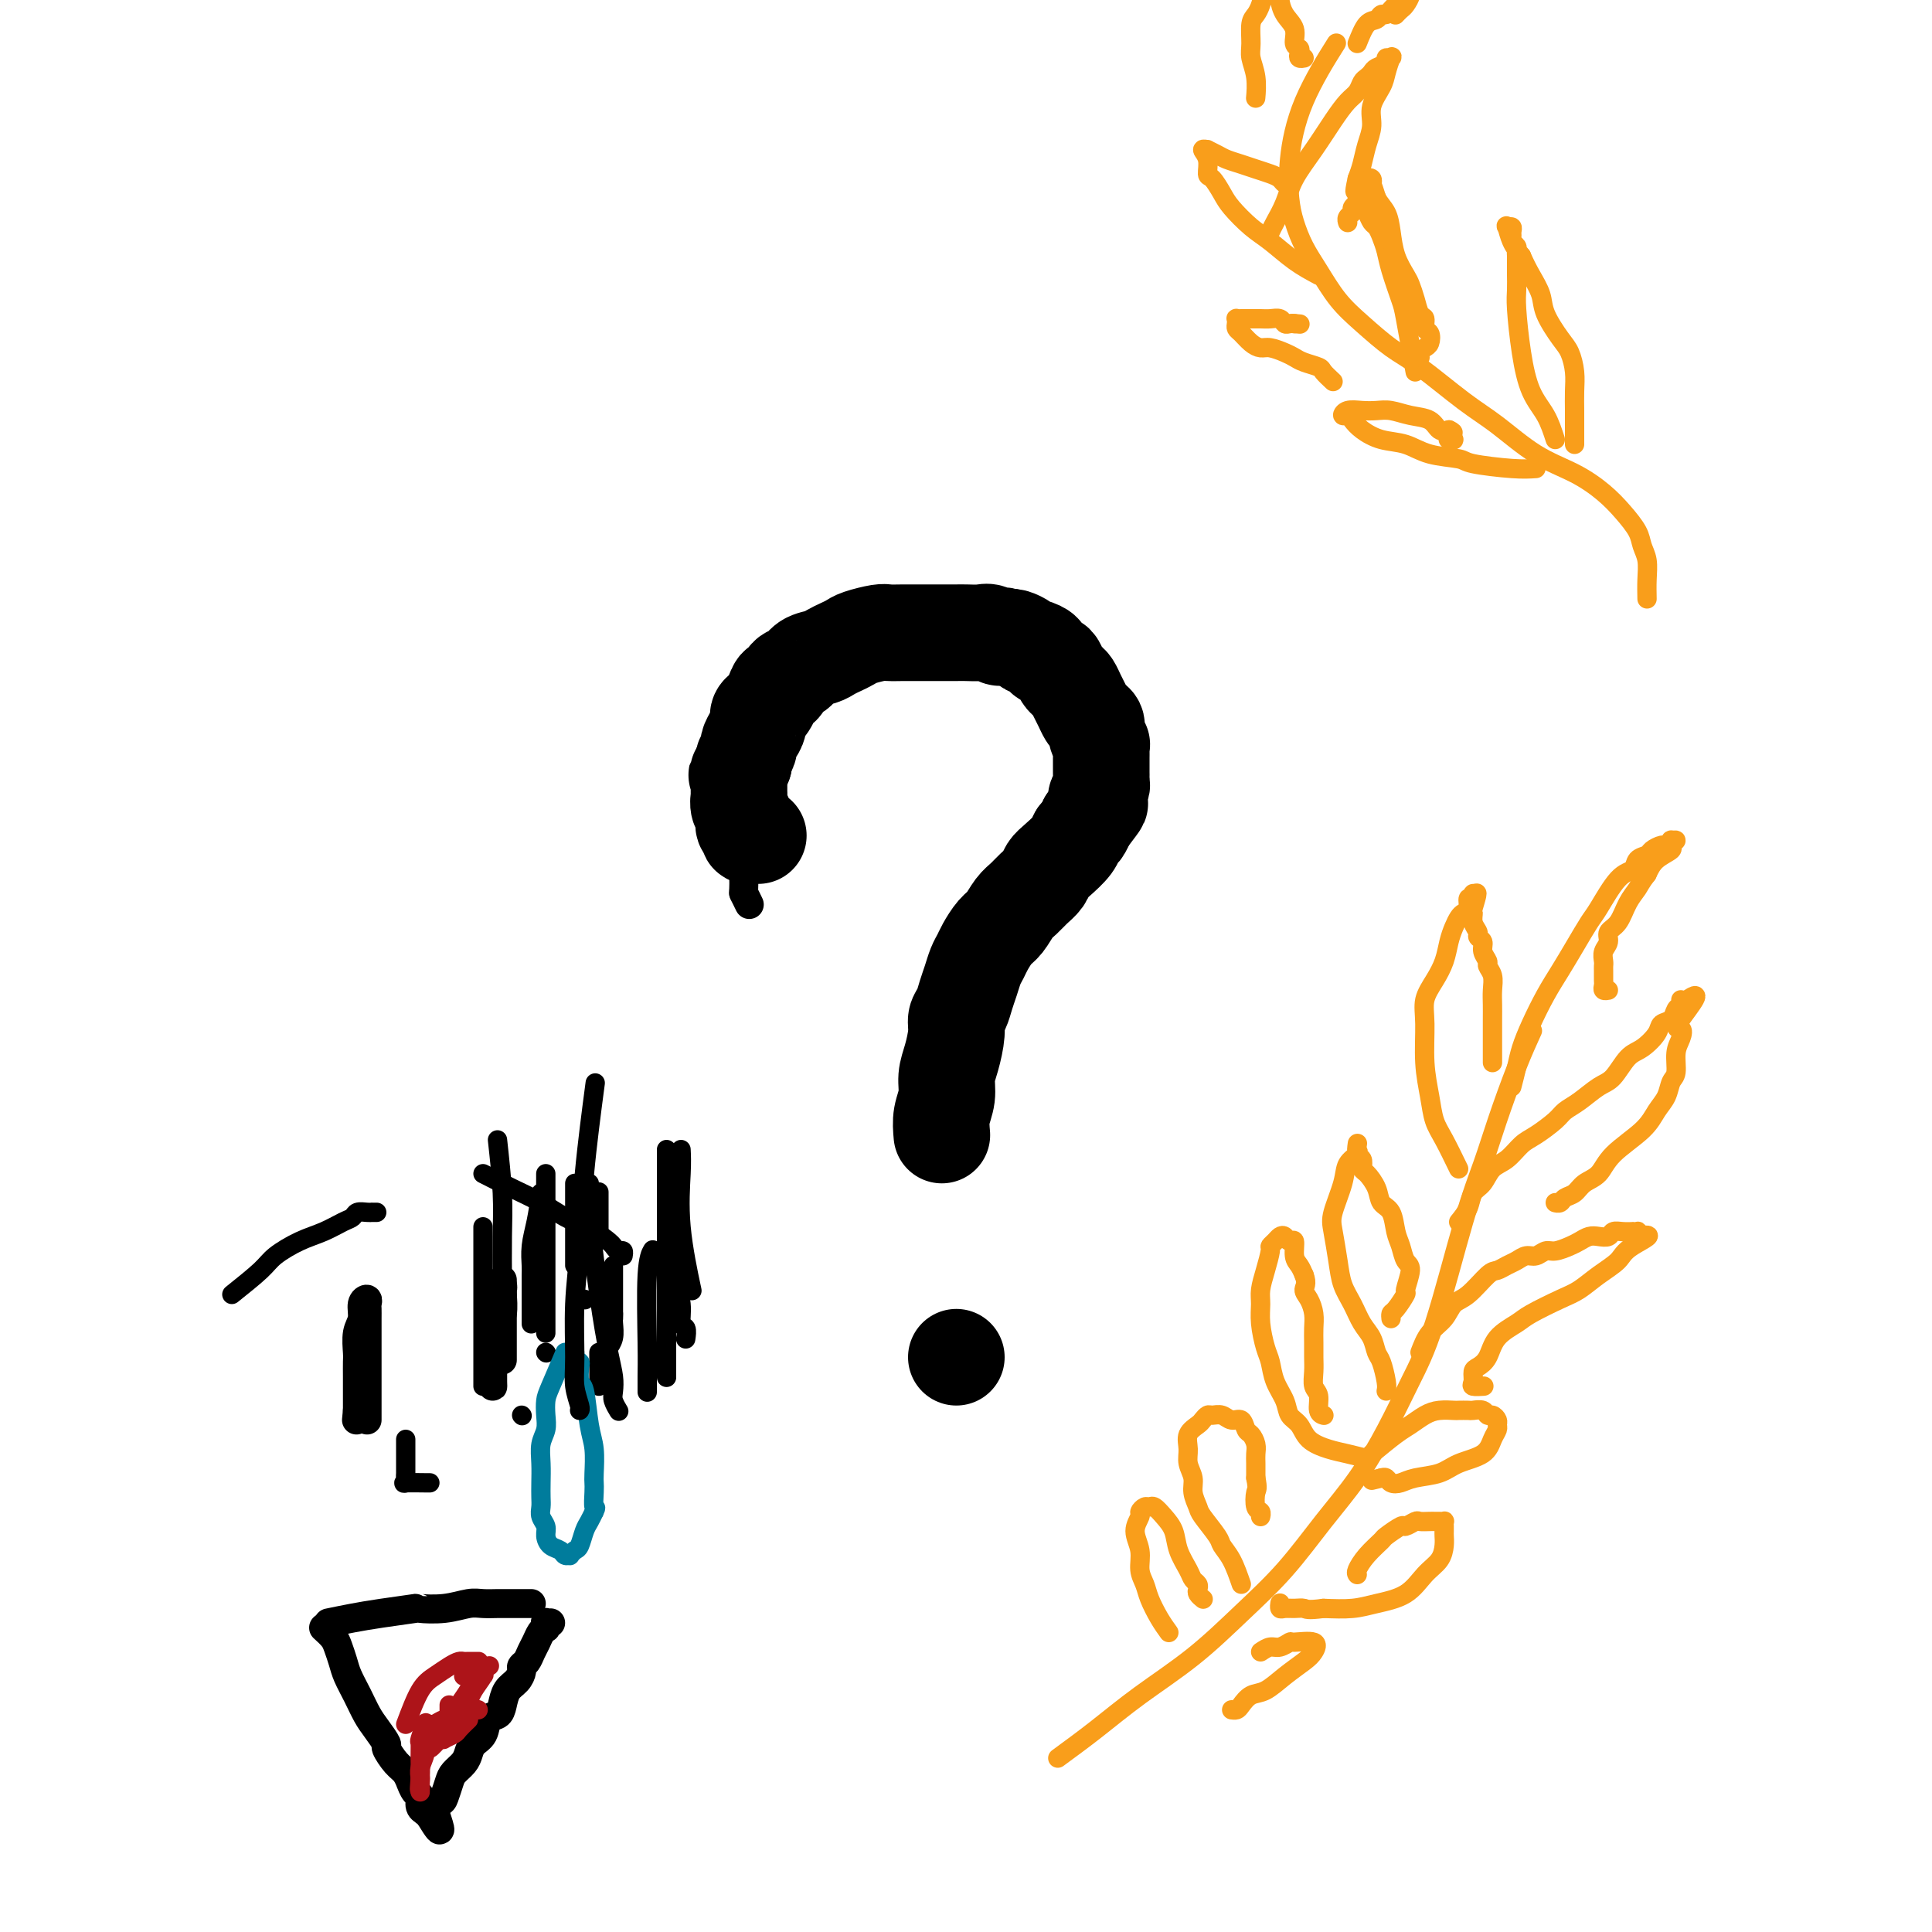 <svg viewBox='0 0 400 400' version='1.1' xmlns='http://www.w3.org/2000/svg' xmlns:xlink='http://www.w3.org/1999/xlink'><g fill='none' stroke='#000000' stroke-width='6' stroke-linecap='round' stroke-linejoin='round'><path d='M155,187c0.115,0.238 0.230,0.476 0,0c-0.230,-0.476 -0.805,-1.665 -1,-2c-0.195,-0.335 -0.009,0.183 0,-2c0.009,-2.183 -0.159,-7.065 0,-10c0.159,-2.935 0.643,-3.921 1,-6c0.357,-2.079 0.585,-5.252 2,-9c1.415,-3.748 4.016,-8.070 6,-11c1.984,-2.930 3.350,-4.466 5,-6c1.650,-1.534 3.582,-3.066 5,-4c1.418,-0.934 2.321,-1.270 4,-2c1.679,-0.730 4.135,-1.856 6,-3c1.865,-1.144 3.140,-2.307 5,-3c1.860,-0.693 4.306,-0.914 6,-1c1.694,-0.086 2.635,-0.035 4,0c1.365,0.035 3.155,0.055 4,0c0.845,-0.055 0.744,-0.185 1,0c0.256,0.185 0.870,0.683 2,1c1.130,0.317 2.778,0.452 4,1c1.222,0.548 2.018,1.509 3,2c0.982,0.491 2.151,0.512 3,1c0.849,0.488 1.379,1.445 2,2c0.621,0.555 1.332,0.710 2,1c0.668,0.290 1.292,0.717 2,2c0.708,1.283 1.498,3.422 2,4c0.502,0.578 0.715,-0.406 1,0c0.285,0.406 0.643,2.203 1,4'/><path d='M225,146c1.772,2.318 1.201,1.612 1,2c-0.201,0.388 -0.032,1.870 0,3c0.032,1.130 -0.072,1.909 0,3c0.072,1.091 0.322,2.493 0,4c-0.322,1.507 -1.216,3.119 -2,5c-0.784,1.881 -1.459,4.032 -2,6c-0.541,1.968 -0.949,3.755 -2,6c-1.051,2.245 -2.747,4.949 -4,7c-1.253,2.051 -2.064,3.449 -3,5c-0.936,1.551 -1.998,3.256 -3,5c-1.002,1.744 -1.946,3.526 -3,5c-1.054,1.474 -2.219,2.638 -3,4c-0.781,1.362 -1.178,2.922 -2,4c-0.822,1.078 -2.071,1.674 -3,3c-0.929,1.326 -1.540,3.383 -2,5c-0.460,1.617 -0.768,2.793 -1,4c-0.232,1.207 -0.388,2.445 -1,4c-0.612,1.555 -1.681,3.428 -2,5c-0.319,1.572 0.111,2.842 0,4c-0.111,1.158 -0.762,2.205 -1,3c-0.238,0.795 -0.064,1.337 0,2c0.064,0.663 0.017,1.448 0,2c-0.017,0.552 -0.005,0.872 0,1c0.005,0.128 0.002,0.064 0,0'/><path d='M199,280c0.000,0.000 0.000,0.000 0,0c0.000,0.000 0.000,0.000 0,0'/></g>
<g fill='none' stroke='#000000' stroke-width='20' stroke-linecap='round' stroke-linejoin='round'><path d='M198,281c0.000,0.000 0.000,0.000 0,0c0.000,0.000 0.000,0.000 0,0'/><path d='M195,235c-0.119,-1.336 -0.238,-2.672 0,-4c0.238,-1.328 0.834,-2.649 1,-4c0.166,-1.351 -0.096,-2.731 0,-4c0.096,-1.269 0.551,-2.426 1,-4c0.449,-1.574 0.894,-3.565 1,-5c0.106,-1.435 -0.126,-2.313 0,-3c0.126,-0.687 0.611,-1.181 1,-2c0.389,-0.819 0.681,-1.961 1,-3c0.319,-1.039 0.666,-1.973 1,-3c0.334,-1.027 0.656,-2.147 1,-3c0.344,-0.853 0.711,-1.440 1,-2c0.289,-0.560 0.500,-1.095 1,-2c0.500,-0.905 1.288,-2.182 2,-3c0.712,-0.818 1.346,-1.178 2,-2c0.654,-0.822 1.326,-2.107 2,-3c0.674,-0.893 1.348,-1.393 2,-2c0.652,-0.607 1.281,-1.321 2,-2c0.719,-0.679 1.526,-1.324 2,-2c0.474,-0.676 0.613,-1.385 1,-2c0.387,-0.615 1.021,-1.137 2,-2c0.979,-0.863 2.304,-2.066 3,-3c0.696,-0.934 0.764,-1.598 1,-2c0.236,-0.402 0.639,-0.544 1,-1c0.361,-0.456 0.681,-1.228 1,-2'/><path d='M225,170c4.007,-5.268 2.524,-3.439 2,-3c-0.524,0.439 -0.088,-0.512 0,-1c0.088,-0.488 -0.173,-0.512 0,-1c0.173,-0.488 0.778,-1.439 1,-2c0.222,-0.561 0.059,-0.733 0,-1c-0.059,-0.267 -0.016,-0.630 0,-1c0.016,-0.370 0.004,-0.747 0,-1c-0.004,-0.253 -0.001,-0.384 0,-1c0.001,-0.616 0.001,-1.719 0,-2c-0.001,-0.281 -0.004,0.259 0,0c0.004,-0.259 0.016,-1.316 0,-2c-0.016,-0.684 -0.060,-0.996 0,-1c0.060,-0.004 0.223,0.298 0,0c-0.223,-0.298 -0.833,-1.196 -1,-2c-0.167,-0.804 0.110,-1.514 0,-2c-0.110,-0.486 -0.607,-0.750 -1,-1c-0.393,-0.250 -0.683,-0.487 -1,-1c-0.317,-0.513 -0.662,-1.302 -1,-2c-0.338,-0.698 -0.668,-1.304 -1,-2c-0.332,-0.696 -0.665,-1.482 -1,-2c-0.335,-0.518 -0.672,-0.769 -1,-1c-0.328,-0.231 -0.646,-0.443 -1,-1c-0.354,-0.557 -0.742,-1.460 -1,-2c-0.258,-0.540 -0.384,-0.718 -1,-1c-0.616,-0.282 -1.722,-0.667 -2,-1c-0.278,-0.333 0.273,-0.615 0,-1c-0.273,-0.385 -1.369,-0.874 -2,-1c-0.631,-0.126 -0.798,0.111 -1,0c-0.202,-0.111 -0.439,-0.568 -1,-1c-0.561,-0.432 -1.446,-0.838 -2,-1c-0.554,-0.162 -0.777,-0.081 -1,0'/><path d='M209,132c-1.900,-0.868 -1.649,-0.036 -2,0c-0.351,0.036 -1.305,-0.722 -2,-1c-0.695,-0.278 -1.130,-0.074 -2,0c-0.870,0.074 -2.176,0.020 -3,0c-0.824,-0.020 -1.168,-0.005 -2,0c-0.832,0.005 -2.152,0.002 -3,0c-0.848,-0.002 -1.222,-0.001 -2,0c-0.778,0.001 -1.959,0.003 -3,0c-1.041,-0.003 -1.941,-0.012 -3,0c-1.059,0.012 -2.275,0.045 -3,0c-0.725,-0.045 -0.957,-0.167 -2,0c-1.043,0.167 -2.897,0.622 -4,1c-1.103,0.378 -1.454,0.677 -2,1c-0.546,0.323 -1.287,0.668 -2,1c-0.713,0.332 -1.399,0.651 -2,1c-0.601,0.349 -1.117,0.728 -2,1c-0.883,0.272 -2.135,0.435 -3,1c-0.865,0.565 -1.345,1.530 -2,2c-0.655,0.470 -1.485,0.444 -2,1c-0.515,0.556 -0.715,1.693 -1,2c-0.285,0.307 -0.655,-0.217 -1,0c-0.345,0.217 -0.666,1.174 -1,2c-0.334,0.826 -0.681,1.519 -1,2c-0.319,0.481 -0.611,0.749 -1,1c-0.389,0.251 -0.874,0.486 -1,1c-0.126,0.514 0.106,1.307 0,2c-0.106,0.693 -0.551,1.285 -1,2c-0.449,0.715 -0.904,1.552 -1,2c-0.096,0.448 0.166,0.505 0,1c-0.166,0.495 -0.762,1.427 -1,2c-0.238,0.573 -0.119,0.786 0,1'/><path d='M154,158c-2.238,3.649 -1.331,2.272 -1,2c0.331,-0.272 0.088,0.560 0,1c-0.088,0.440 -0.019,0.488 0,1c0.019,0.512 -0.010,1.489 0,2c0.010,0.511 0.059,0.556 0,1c-0.059,0.444 -0.227,1.285 0,2c0.227,0.715 0.848,1.302 1,2c0.152,0.698 -0.166,1.508 0,2c0.166,0.492 0.815,0.668 1,1c0.185,0.332 -0.095,0.821 0,1c0.095,0.179 0.564,0.048 1,0c0.436,-0.048 0.839,-0.014 1,0c0.161,0.014 0.081,0.007 0,0'/></g>
<g fill='none' stroke='#000000' stroke-width='6' stroke-linecap='round' stroke-linejoin='round'><path d='M68,336c1.646,-0.339 3.293,-0.678 5,-1c1.707,-0.322 3.475,-0.626 6,-1c2.525,-0.374 5.806,-0.818 7,-1c1.194,-0.182 0.302,-0.101 1,0c0.698,0.101 2.988,0.223 5,0c2.012,-0.223 3.747,-0.792 5,-1c1.253,-0.208 2.023,-0.056 3,0c0.977,0.056 2.159,0.015 3,0c0.841,-0.015 1.339,-0.004 2,0c0.661,0.004 1.484,0.001 2,0c0.516,-0.001 0.726,-0.000 1,0c0.274,0.000 0.612,0.000 1,0c0.388,-0.000 0.825,-0.000 1,0c0.175,0.000 0.087,0.000 0,0'/><path d='M67,337c0.758,0.692 1.515,1.384 2,2c0.485,0.616 0.696,1.155 1,2c0.304,0.845 0.700,1.996 1,3c0.300,1.004 0.505,1.859 1,3c0.495,1.141 1.280,2.566 2,4c0.720,1.434 1.376,2.878 2,4c0.624,1.122 1.217,1.924 2,3c0.783,1.076 1.755,2.426 2,3c0.245,0.574 -0.236,0.373 0,1c0.236,0.627 1.190,2.084 2,3c0.810,0.916 1.475,1.291 2,2c0.525,0.709 0.910,1.752 1,2c0.090,0.248 -0.115,-0.298 0,0c0.115,0.298 0.552,1.439 1,2c0.448,0.561 0.908,0.542 1,1c0.092,0.458 -0.186,1.394 0,2c0.186,0.606 0.834,0.880 1,1c0.166,0.120 -0.151,0.084 0,0c0.151,-0.084 0.772,-0.215 1,0c0.228,0.215 0.065,0.776 0,1c-0.065,0.224 -0.033,0.112 0,0'/><path d='M89,376c3.582,5.923 1.536,1.231 1,-1c-0.536,-2.231 0.437,-2.001 1,-2c0.563,0.001 0.714,-0.226 1,-1c0.286,-0.774 0.705,-2.094 1,-3c0.295,-0.906 0.464,-1.396 1,-2c0.536,-0.604 1.438,-1.321 2,-2c0.562,-0.679 0.784,-1.319 1,-2c0.216,-0.681 0.425,-1.403 1,-2c0.575,-0.597 1.515,-1.070 2,-2c0.485,-0.930 0.515,-2.318 1,-3c0.485,-0.682 1.426,-0.659 2,-1c0.574,-0.341 0.780,-1.047 1,-2c0.220,-0.953 0.454,-2.152 1,-3c0.546,-0.848 1.403,-1.343 2,-2c0.597,-0.657 0.934,-1.474 1,-2c0.066,-0.526 -0.137,-0.760 0,-1c0.137,-0.240 0.615,-0.485 1,-1c0.385,-0.515 0.677,-1.300 1,-2c0.323,-0.700 0.675,-1.316 1,-2c0.325,-0.684 0.622,-1.437 1,-2c0.378,-0.563 0.837,-0.935 1,-1c0.163,-0.065 0.030,0.179 0,0c-0.030,-0.179 0.044,-0.780 0,-1c-0.044,-0.220 -0.204,-0.059 0,0c0.204,0.059 0.773,0.017 1,0c0.227,-0.017 0.114,-0.008 0,0'/><path d='M76,294c0.000,-2.698 0.000,-5.395 0,-8c-0.000,-2.605 -0.000,-5.117 0,-7c0.000,-1.883 0.001,-3.136 0,-4c-0.001,-0.864 -0.004,-1.341 0,-2c0.004,-0.659 0.016,-1.502 0,-2c-0.016,-0.498 -0.061,-0.651 0,-1c0.061,-0.349 0.226,-0.892 0,-1c-0.226,-0.108 -0.845,0.221 -1,1c-0.155,0.779 0.155,2.008 0,3c-0.155,0.992 -0.774,1.747 -1,3c-0.226,1.253 -0.061,3.003 0,4c0.061,0.997 0.016,1.240 0,2c-0.016,0.760 -0.004,2.036 0,3c0.004,0.964 0.001,1.617 0,2c-0.001,0.383 -0.000,0.498 0,1c0.000,0.502 0.000,1.392 0,2c-0.000,0.608 -0.000,0.933 0,1c0.000,0.067 0.000,-0.124 0,0c-0.000,0.124 -0.000,0.562 0,1'/><path d='M74,292c-0.333,3.500 -0.167,1.750 0,0'/><path d='M104,281c0.000,0.518 0.000,1.036 0,0c-0.000,-1.036 -0.000,-3.625 0,-5c0.000,-1.375 0.000,-1.535 0,-2c-0.000,-0.465 -0.000,-1.234 0,-2c0.000,-0.766 0.000,-1.530 0,-2c-0.000,-0.470 -0.000,-0.647 0,-1c0.000,-0.353 0.000,-0.883 0,-1c-0.000,-0.117 -0.000,0.178 0,0c0.000,-0.178 0.001,-0.830 0,-1c-0.001,-0.170 -0.004,0.142 0,0c0.004,-0.142 0.015,-0.737 0,-1c-0.015,-0.263 -0.056,-0.194 0,0c0.056,0.194 0.207,0.514 0,1c-0.207,0.486 -0.774,1.139 -1,2c-0.226,0.861 -0.113,1.931 0,3'/><path d='M103,272c-0.094,1.286 0.171,1.499 0,2c-0.171,0.501 -0.778,1.288 -1,2c-0.222,0.712 -0.060,1.347 0,2c0.060,0.653 0.016,1.323 0,2c-0.016,0.677 -0.004,1.362 0,2c0.004,0.638 0.001,1.228 0,2c-0.001,0.772 -0.001,1.725 0,2c0.001,0.275 0.004,-0.126 0,0c-0.004,0.126 -0.016,0.781 0,1c0.016,0.219 0.061,0.002 0,-1c-0.061,-1.002 -0.226,-2.791 0,-4c0.226,-1.209 0.845,-1.840 1,-3c0.155,-1.160 -0.155,-2.849 0,-4c0.155,-1.151 0.774,-1.762 1,-3c0.226,-1.238 0.061,-3.102 0,-4c-0.061,-0.898 -0.016,-0.829 0,-1c0.016,-0.171 0.004,-0.582 0,-1c-0.004,-0.418 -0.001,-0.843 0,-1c0.001,-0.157 0.000,-0.045 0,0c-0.000,0.045 -0.000,0.022 0,0'/></g>
<g fill='none' stroke='#000000' stroke-width='4' stroke-linecap='round' stroke-linejoin='round'><path d='M100,254c0.000,3.024 0.000,6.049 0,8c0.000,1.951 0.000,2.829 0,4c0.000,1.171 0.000,2.635 0,4c0.000,1.365 0.000,2.631 0,4c0.000,1.369 0.000,2.840 0,4c0.000,1.160 0.000,2.010 0,3c0.000,0.990 0.000,2.122 0,3c0.000,0.878 0.000,1.503 0,2c0.000,0.497 0.000,0.864 0,1c0.000,0.136 0.000,0.039 0,0c0.000,-0.039 0.000,-0.019 0,0'/><path d='M112,247c-0.309,2.081 -0.619,4.161 -1,6c-0.381,1.839 -0.834,3.436 -1,5c-0.166,1.564 -0.044,3.095 0,4c0.044,0.905 0.012,1.184 0,2c-0.012,0.816 -0.003,2.170 0,3c0.003,0.830 0.001,1.137 0,2c-0.001,0.863 -0.000,2.284 0,3c0.000,0.716 0.000,0.728 0,1c-0.000,0.272 -0.000,0.804 0,1c0.000,0.196 0.000,0.056 0,0c-0.000,-0.056 -0.000,-0.028 0,0'/><path d='M119,245c0.000,2.229 0.000,4.457 0,6c0.000,1.543 0.000,2.400 0,3c0.000,0.600 0.000,0.944 0,2c0.000,1.056 -0.000,2.823 0,4c0.000,1.177 0.000,1.765 0,2c-0.000,0.235 0.000,0.118 0,0'/><path d='M124,247c0.000,-0.188 0.000,-0.376 0,0c0.000,0.376 0.000,1.317 0,3c-0.000,1.683 0.000,4.107 0,5c0.000,0.893 -0.000,0.255 0,0c0.000,-0.255 0.000,-0.128 0,0'/><path d='M127,262c0.000,3.578 0.000,7.156 0,9c0.000,1.844 0.000,1.956 0,2c0.000,0.044 0.000,0.022 0,0'/><path d='M113,280c0.000,0.000 0.100,0.100 0.1,0.1'/><path d='M124,280c0.000,0.671 0.000,1.343 0,2c0.000,0.657 0.000,1.300 0,2c-0.000,0.700 0.000,1.458 0,2c0.000,0.542 -0.000,0.869 0,1c0.000,0.131 0.000,0.065 0,0'/><path d='M108,293c0.000,0.000 0.100,0.100 0.1,0.1'/><path d='M127,272c-0.030,0.565 -0.060,1.131 0,2c0.060,0.869 0.208,2.042 0,3c-0.208,0.958 -0.774,1.702 -1,2c-0.226,0.298 -0.113,0.149 0,0'/><path d='M121,269c0.000,0.000 0.100,0.100 0.1,0.1'/></g>
<g fill='none' stroke='#007C9C' stroke-width='4' stroke-linecap='round' stroke-linejoin='round'><path d='M117,280c-1.157,2.690 -2.314,5.380 -3,7c-0.686,1.620 -0.902,2.169 -1,3c-0.098,0.831 -0.079,1.944 0,3c0.079,1.056 0.217,2.054 0,3c-0.217,0.946 -0.790,1.839 -1,3c-0.210,1.161 -0.057,2.590 0,4c0.057,1.410 0.019,2.800 0,4c-0.019,1.200 -0.020,2.208 0,3c0.020,0.792 0.060,1.368 0,2c-0.060,0.632 -0.219,1.321 0,2c0.219,0.679 0.818,1.349 1,2c0.182,0.651 -0.052,1.285 0,2c0.052,0.715 0.391,1.513 1,2c0.609,0.487 1.487,0.663 2,1c0.513,0.337 0.662,0.835 1,1c0.338,0.165 0.864,-0.004 1,0c0.136,0.004 -0.118,0.181 0,0c0.118,-0.181 0.609,-0.720 1,-1c0.391,-0.280 0.682,-0.302 1,-1c0.318,-0.698 0.663,-2.073 1,-3c0.337,-0.927 0.668,-1.408 1,-2c0.332,-0.592 0.666,-1.296 1,-2'/><path d='M123,313c0.619,-1.311 0.167,-0.587 0,-1c-0.167,-0.413 -0.048,-1.961 0,-3c0.048,-1.039 0.024,-1.568 0,-2c-0.024,-0.432 -0.049,-0.768 0,-2c0.049,-1.232 0.170,-3.360 0,-5c-0.170,-1.640 -0.633,-2.793 -1,-5c-0.367,-2.207 -0.638,-5.470 -1,-7c-0.362,-1.530 -0.815,-1.328 -1,-2c-0.185,-0.672 -0.102,-2.219 0,-3c0.102,-0.781 0.223,-0.797 0,-1c-0.223,-0.203 -0.791,-0.593 -1,-1c-0.209,-0.407 -0.060,-0.831 0,-1c0.060,-0.169 0.030,-0.085 0,0'/></g>
<g fill='none' stroke='#AD1419' stroke-width='4' stroke-linecap='round' stroke-linejoin='round'><path d='M84,357c1.005,-2.671 2.009,-5.343 3,-7c0.991,-1.657 1.967,-2.300 3,-3c1.033,-0.700 2.123,-1.455 3,-2c0.877,-0.545 1.540,-0.878 2,-1c0.460,-0.122 0.715,-0.033 1,0c0.285,0.033 0.598,0.009 1,0c0.402,-0.009 0.892,-0.002 1,0c0.108,0.002 -0.167,0.001 0,0c0.167,-0.001 0.776,-0.000 1,0c0.224,0.000 0.064,0.000 0,0c-0.064,-0.000 -0.032,-0.000 0,0'/><path d='M96,347c0.511,-0.311 1.022,-0.622 2,-1c0.978,-0.378 2.422,-0.822 3,-1c0.578,-0.178 0.289,-0.089 0,0'/><path d='M97,356c-0.793,0.761 -1.585,1.522 -2,2c-0.415,0.478 -0.451,0.672 -1,1c-0.549,0.328 -1.611,0.789 -2,1c-0.389,0.211 -0.106,0.173 0,0c0.106,-0.173 0.036,-0.480 0,-1c-0.036,-0.520 -0.038,-1.252 1,-3c1.038,-1.748 3.115,-4.512 4,-6c0.885,-1.488 0.576,-1.702 1,-2c0.424,-0.298 1.579,-0.681 2,-1c0.421,-0.319 0.106,-0.573 0,-1c-0.106,-0.427 -0.003,-1.025 0,-1c0.003,0.025 -0.093,0.674 0,1c0.093,0.326 0.376,0.329 0,1c-0.376,0.671 -1.410,2.011 -2,3c-0.590,0.989 -0.735,1.627 -1,2c-0.265,0.373 -0.648,0.481 -1,1c-0.352,0.519 -0.672,1.447 -1,2c-0.328,0.553 -0.665,0.729 -1,1c-0.335,0.271 -0.667,0.635 -1,1'/><path d='M93,357c-1.083,1.744 -0.290,1.106 0,1c0.290,-0.106 0.078,0.322 0,0c-0.078,-0.322 -0.021,-1.393 0,-2c0.021,-0.607 0.006,-0.751 0,-1c-0.006,-0.249 -0.001,-0.603 0,-1c0.001,-0.397 0.000,-0.838 0,-1c-0.000,-0.162 -0.000,-0.043 0,0c0.000,0.043 0.000,0.012 0,0c-0.000,-0.012 -0.000,-0.006 0,0'/><path d='M93,357c-0.370,0.802 -0.740,1.603 -1,2c-0.260,0.397 -0.409,0.389 -1,1c-0.591,0.611 -1.622,1.839 -2,2c-0.378,0.161 -0.102,-0.746 0,-1c0.102,-0.254 0.028,0.145 0,0c-0.028,-0.145 -0.012,-0.835 0,-1c0.012,-0.165 0.018,0.195 0,0c-0.018,-0.195 -0.061,-0.947 0,-1c0.061,-0.053 0.227,0.591 0,1c-0.227,0.409 -0.845,0.582 -1,1c-0.155,0.418 0.155,1.081 0,2c-0.155,0.919 -0.774,2.093 -1,3c-0.226,0.907 -0.061,1.547 0,2c0.061,0.453 0.016,0.719 0,1c-0.016,0.281 -0.004,0.576 0,1c0.004,0.424 0.001,0.978 0,1c-0.001,0.022 -0.001,-0.489 0,-1'/><path d='M87,370c-0.308,1.444 -0.079,-0.448 0,-2c0.079,-1.552 0.007,-2.766 0,-4c-0.007,-1.234 0.050,-2.488 0,-3c-0.050,-0.512 -0.206,-0.281 0,-1c0.206,-0.719 0.775,-2.388 1,-3c0.225,-0.612 0.105,-0.168 0,0c-0.105,0.168 -0.194,0.060 0,0c0.194,-0.060 0.672,-0.073 1,0c0.328,0.073 0.508,0.231 1,0c0.492,-0.231 1.298,-0.850 2,-1c0.702,-0.150 1.302,0.170 2,0c0.698,-0.170 1.494,-0.830 2,-1c0.506,-0.170 0.723,0.150 1,0c0.277,-0.150 0.613,-0.771 1,-1c0.387,-0.229 0.825,-0.065 1,0c0.175,0.065 0.088,0.033 0,0'/></g>
<g fill='none' stroke='#000000' stroke-width='4' stroke-linecap='round' stroke-linejoin='round'><path d='M48,268c2.315,-1.852 4.630,-3.704 6,-5c1.370,-1.296 1.796,-2.035 3,-3c1.204,-0.965 3.186,-2.157 5,-3c1.814,-0.843 3.459,-1.336 5,-2c1.541,-0.664 2.977,-1.498 4,-2c1.023,-0.502 1.632,-0.670 2,-1c0.368,-0.330 0.495,-0.820 1,-1c0.505,-0.180 1.390,-0.048 2,0c0.610,0.048 0.947,0.013 1,0c0.053,-0.013 -0.178,-0.003 0,0c0.178,0.003 0.765,0.001 1,0c0.235,-0.001 0.117,-0.000 0,0'/><path d='M100,243c1.965,0.999 3.931,1.998 6,3c2.069,1.002 4.242,2.008 6,3c1.758,0.992 3.101,1.968 5,3c1.899,1.032 4.355,2.118 6,3c1.645,0.882 2.479,1.561 3,2c0.521,0.439 0.728,0.640 1,1c0.272,0.360 0.609,0.880 1,1c0.391,0.120 0.836,-0.160 1,0c0.164,0.160 0.047,0.760 0,1c-0.047,0.240 -0.023,0.120 0,0'/><path d='M84,298c0.001,0.560 0.001,1.121 0,2c-0.001,0.879 -0.004,2.078 0,3c0.004,0.922 0.015,1.568 0,2c-0.015,0.432 -0.057,0.652 0,1c0.057,0.348 0.211,0.825 0,1c-0.211,0.175 -0.789,0.047 0,0c0.789,-0.047 2.943,-0.013 4,0c1.057,0.013 1.016,0.004 1,0c-0.016,-0.004 -0.008,-0.002 0,0'/><path d='M103,236c0.423,3.865 0.845,7.729 1,11c0.155,3.271 0.041,5.947 0,9c-0.041,3.053 -0.011,6.483 0,9c0.011,2.517 0.003,4.122 0,6c-0.003,1.878 -0.001,4.031 0,5c0.001,0.969 0.000,0.755 0,1c-0.000,0.245 -0.000,0.951 0,2c0.000,1.049 0.000,2.443 0,3c-0.000,0.557 -0.000,0.279 0,0'/><path d='M113,243c0.000,1.168 0.000,2.337 0,4c0.000,1.663 -0.000,3.822 0,7c0.000,3.178 0.000,7.377 0,10c0.000,2.623 0.000,3.670 0,5c0.000,1.330 0.000,2.944 0,4c0.000,1.056 0.000,1.553 0,2c0.000,0.447 0.000,0.842 0,1c0.000,0.158 0.000,0.079 0,0'/><path d='M123,226c0.204,-1.547 0.409,-3.093 0,0c-0.409,3.093 -1.431,10.826 -2,17c-0.569,6.174 -0.685,10.789 -1,15c-0.315,4.211 -0.831,8.018 -1,12c-0.169,3.982 0.007,8.139 0,11c-0.007,2.861 -0.198,4.427 0,6c0.198,1.573 0.784,3.154 1,4c0.216,0.846 0.062,0.956 0,1c-0.062,0.044 -0.031,0.022 0,0'/><path d='M122,245c-0.174,0.940 -0.348,1.880 0,6c0.348,4.120 1.216,11.421 2,17c0.784,5.579 1.482,9.436 2,12c0.518,2.564 0.857,3.836 1,5c0.143,1.164 0.090,2.219 0,3c-0.090,0.781 -0.216,1.287 0,2c0.216,0.713 0.776,1.632 1,2c0.224,0.368 0.112,0.184 0,0'/><path d='M138,238c0.000,4.139 0.000,8.277 0,12c0.000,3.723 0.000,7.029 0,10c0.000,2.971 0.000,5.605 0,8c0.000,2.395 0.000,4.549 0,7c0.000,2.451 0.000,5.198 0,7c0.000,1.802 0.000,2.658 0,3c0.000,0.342 0.000,0.171 0,0'/><path d='M139,239c-0.122,1.636 -0.244,3.272 0,7c0.244,3.728 0.854,9.547 1,13c0.146,3.453 -0.171,4.540 0,6c0.171,1.460 0.830,3.292 1,5c0.170,1.708 -0.150,3.293 0,4c0.150,0.707 0.771,0.537 1,1c0.229,0.463 0.065,1.561 0,2c-0.065,0.439 -0.033,0.220 0,0'/><path d='M135,259c0.113,-0.192 0.226,-0.384 0,0c-0.226,0.384 -0.793,1.343 -1,5c-0.207,3.657 -0.056,10.011 0,14c0.056,3.989 0.015,5.612 0,7c-0.015,1.388 -0.004,2.539 0,3c0.004,0.461 0.002,0.230 0,0'/><path d='M141,238c0.060,1.226 0.119,2.452 0,5c-0.119,2.548 -0.417,6.417 0,11c0.417,4.583 1.548,9.881 2,12c0.452,2.119 0.226,1.060 0,0'/></g>
<g fill='none' stroke='#F99E1B' stroke-width='4' stroke-linecap='round' stroke-linejoin='round'><path d='M219,364c2.630,-1.928 5.261,-3.855 8,-6c2.739,-2.145 5.588,-4.507 9,-7c3.412,-2.493 7.387,-5.117 11,-8c3.613,-2.883 6.864,-6.024 10,-9c3.136,-2.976 6.158,-5.787 9,-9c2.842,-3.213 5.503,-6.828 8,-10c2.497,-3.172 4.828,-5.902 7,-9c2.172,-3.098 4.185,-6.563 6,-10c1.815,-3.437 3.433,-6.847 5,-10c1.567,-3.153 3.083,-6.049 5,-12c1.917,-5.951 4.234,-14.958 6,-21c1.766,-6.042 2.982,-9.119 4,-12c1.018,-2.881 1.840,-5.566 3,-9c1.160,-3.434 2.658,-7.617 4,-11c1.342,-3.383 2.526,-5.967 3,-7c0.474,-1.033 0.237,-0.517 0,0'/><path d='M302,242c-1.063,-2.193 -2.127,-4.385 -3,-6c-0.873,-1.615 -1.556,-2.651 -2,-4c-0.444,-1.349 -0.649,-3.011 -1,-5c-0.351,-1.989 -0.847,-4.306 -1,-7c-0.153,-2.694 0.039,-5.764 0,-8c-0.039,-2.236 -0.309,-3.638 0,-5c0.309,-1.362 1.196,-2.683 2,-4c0.804,-1.317 1.525,-2.629 2,-4c0.475,-1.371 0.706,-2.800 1,-4c0.294,-1.200 0.652,-2.172 1,-3c0.348,-0.828 0.685,-1.513 1,-2c0.315,-0.487 0.606,-0.776 1,-1c0.394,-0.224 0.890,-0.383 1,-1c0.110,-0.617 -0.166,-1.691 0,-2c0.166,-0.309 0.776,0.148 1,0c0.224,-0.148 0.064,-0.899 0,-1c-0.064,-0.101 -0.032,0.450 0,1'/><path d='M305,186c1.542,-2.832 0.398,0.589 0,2c-0.398,1.411 -0.050,0.811 0,1c0.050,0.189 -0.198,1.167 0,2c0.198,0.833 0.842,1.523 1,2c0.158,0.477 -0.169,0.743 0,1c0.169,0.257 0.834,0.505 1,1c0.166,0.495 -0.166,1.238 0,2c0.166,0.762 0.829,1.544 1,2c0.171,0.456 -0.150,0.586 0,1c0.150,0.414 0.772,1.113 1,2c0.228,0.887 0.061,1.961 0,3c-0.061,1.039 -0.016,2.044 0,3c0.016,0.956 0.004,1.864 0,3c-0.004,1.136 -0.001,2.500 0,4c0.001,1.500 0.000,3.135 0,4c-0.000,0.865 -0.000,0.962 0,1c0.000,0.038 0.000,0.019 0,0'/><path d='M313,225c0.351,-1.349 0.702,-2.698 1,-4c0.298,-1.302 0.544,-2.555 1,-4c0.456,-1.445 1.124,-3.080 2,-5c0.876,-1.920 1.962,-4.124 3,-6c1.038,-1.876 2.027,-3.424 3,-5c0.973,-1.576 1.928,-3.181 3,-5c1.072,-1.819 2.261,-3.853 3,-5c0.739,-1.147 1.028,-1.407 2,-3c0.972,-1.593 2.626,-4.521 4,-6c1.374,-1.479 2.466,-1.511 3,-2c0.534,-0.489 0.510,-1.437 1,-2c0.490,-0.563 1.494,-0.743 2,-1c0.506,-0.257 0.512,-0.590 1,-1c0.488,-0.410 1.456,-0.895 2,-1c0.544,-0.105 0.663,0.171 1,0c0.337,-0.171 0.892,-0.790 1,-1c0.108,-0.210 -0.229,-0.013 0,0c0.229,0.013 1.026,-0.160 1,0c-0.026,0.160 -0.873,0.651 -1,1c-0.127,0.349 0.466,0.555 0,1c-0.466,0.445 -1.990,1.127 -3,2c-1.010,0.873 -1.505,1.936 -2,3'/><path d='M341,181c-1.283,1.639 -1.492,2.235 -2,3c-0.508,0.765 -1.317,1.699 -2,3c-0.683,1.301 -1.241,2.968 -2,4c-0.759,1.032 -1.720,1.428 -2,2c-0.280,0.572 0.121,1.319 0,2c-0.121,0.681 -0.764,1.296 -1,2c-0.236,0.704 -0.063,1.498 0,2c0.063,0.502 0.017,0.712 0,1c-0.017,0.288 -0.006,0.655 0,1c0.006,0.345 0.005,0.667 0,1c-0.005,0.333 -0.015,0.678 0,1c0.015,0.322 0.056,0.622 0,1c-0.056,0.378 -0.207,0.832 0,1c0.207,0.168 0.774,0.048 1,0c0.226,-0.048 0.113,-0.024 0,0'/><path d='M302,253c0.782,-0.967 1.563,-1.935 2,-3c0.437,-1.065 0.529,-2.229 1,-3c0.471,-0.771 1.321,-1.150 2,-2c0.679,-0.850 1.187,-2.171 2,-3c0.813,-0.829 1.932,-1.167 3,-2c1.068,-0.833 2.084,-2.161 3,-3c0.916,-0.839 1.733,-1.188 3,-2c1.267,-0.812 2.986,-2.088 4,-3c1.014,-0.912 1.324,-1.459 2,-2c0.676,-0.541 1.716,-1.074 3,-2c1.284,-0.926 2.810,-2.243 4,-3c1.190,-0.757 2.044,-0.952 3,-2c0.956,-1.048 2.014,-2.948 3,-4c0.986,-1.052 1.899,-1.255 3,-2c1.101,-0.745 2.390,-2.031 3,-3c0.610,-0.969 0.542,-1.622 1,-2c0.458,-0.378 1.443,-0.480 2,-1c0.557,-0.520 0.685,-1.457 1,-2c0.315,-0.543 0.816,-0.692 1,-1c0.184,-0.308 0.049,-0.775 0,-1c-0.049,-0.225 -0.014,-0.207 0,0c0.014,0.207 0.007,0.604 0,1'/><path d='M348,208c6.038,-4.678 1.633,0.627 0,3c-1.633,2.373 -0.493,1.814 0,2c0.493,0.186 0.340,1.117 0,2c-0.340,0.883 -0.868,1.719 -1,3c-0.132,1.281 0.130,3.005 0,4c-0.130,0.995 -0.654,1.259 -1,2c-0.346,0.741 -0.514,1.960 -1,3c-0.486,1.040 -1.289,1.902 -2,3c-0.711,1.098 -1.331,2.430 -3,4c-1.669,1.570 -4.387,3.376 -6,5c-1.613,1.624 -2.120,3.066 -3,4c-0.880,0.934 -2.135,1.361 -3,2c-0.865,0.639 -1.342,1.492 -2,2c-0.658,0.508 -1.496,0.672 -2,1c-0.504,0.328 -0.674,0.819 -1,1c-0.326,0.181 -0.807,0.052 -1,0c-0.193,-0.052 -0.096,-0.026 0,0'/><path d='M287,288c0.088,-0.433 0.175,-0.867 0,-2c-0.175,-1.133 -0.613,-2.967 -1,-4c-0.387,-1.033 -0.723,-1.265 -1,-2c-0.277,-0.735 -0.494,-1.972 -1,-3c-0.506,-1.028 -1.302,-1.847 -2,-3c-0.698,-1.153 -1.299,-2.641 -2,-4c-0.701,-1.359 -1.501,-2.590 -2,-4c-0.499,-1.410 -0.696,-3.000 -1,-5c-0.304,-2.000 -0.715,-4.409 -1,-6c-0.285,-1.591 -0.444,-2.362 0,-4c0.444,-1.638 1.492,-4.141 2,-6c0.508,-1.859 0.476,-3.074 1,-4c0.524,-0.926 1.603,-1.562 2,-2c0.397,-0.438 0.110,-0.679 0,-1c-0.110,-0.321 -0.043,-0.721 0,-1c0.043,-0.279 0.063,-0.436 0,0c-0.063,0.436 -0.209,1.463 0,2c0.209,0.537 0.774,0.582 1,1c0.226,0.418 0.113,1.209 0,2'/><path d='M282,242c0.268,0.553 0.439,0.434 1,1c0.561,0.566 1.512,1.817 2,3c0.488,1.183 0.511,2.299 1,3c0.489,0.701 1.442,0.986 2,2c0.558,1.014 0.720,2.756 1,4c0.280,1.244 0.679,1.991 1,3c0.321,1.009 0.563,2.281 1,3c0.437,0.719 1.070,0.885 1,2c-0.070,1.115 -0.842,3.178 -1,4c-0.158,0.822 0.297,0.403 0,1c-0.297,0.597 -1.348,2.212 -2,3c-0.652,0.788 -0.906,0.751 -1,1c-0.094,0.249 -0.027,0.786 0,1c0.027,0.214 0.013,0.107 0,0'/><path d='M294,280c0.550,-1.434 1.099,-2.868 2,-4c0.901,-1.132 2.152,-1.963 3,-3c0.848,-1.037 1.291,-2.281 2,-3c0.709,-0.719 1.684,-0.913 3,-2c1.316,-1.087 2.971,-3.066 4,-4c1.029,-0.934 1.430,-0.824 2,-1c0.570,-0.176 1.308,-0.640 2,-1c0.692,-0.360 1.339,-0.618 2,-1c0.661,-0.382 1.336,-0.890 2,-1c0.664,-0.110 1.319,0.178 2,0c0.681,-0.178 1.390,-0.822 2,-1c0.610,-0.178 1.122,0.110 2,0c0.878,-0.110 2.123,-0.617 3,-1c0.877,-0.383 1.386,-0.642 2,-1c0.614,-0.358 1.333,-0.814 2,-1c0.667,-0.186 1.283,-0.102 2,0c0.717,0.102 1.536,0.224 2,0c0.464,-0.224 0.573,-0.792 1,-1c0.427,-0.208 1.172,-0.057 2,0c0.828,0.057 1.738,0.018 2,0c0.262,-0.018 -0.126,-0.015 0,0c0.126,0.015 0.765,0.043 1,0c0.235,-0.043 0.067,-0.155 0,0c-0.067,0.155 -0.034,0.578 0,1'/><path d='M339,256c4.701,-0.929 0.952,0.747 -1,2c-1.952,1.253 -2.109,2.083 -3,3c-0.891,0.917 -2.516,1.922 -4,3c-1.484,1.078 -2.828,2.230 -4,3c-1.172,0.770 -2.172,1.158 -4,2c-1.828,0.842 -4.482,2.138 -6,3c-1.518,0.862 -1.899,1.291 -3,2c-1.101,0.709 -2.921,1.699 -4,3c-1.079,1.301 -1.415,2.913 -2,4c-0.585,1.087 -1.417,1.650 -2,2c-0.583,0.350 -0.916,0.486 -1,1c-0.084,0.514 0.083,1.406 0,2c-0.083,0.594 -0.414,0.891 0,1c0.414,0.109 1.573,0.029 2,0c0.427,-0.029 0.122,-0.008 0,0c-0.122,0.008 -0.061,0.004 0,0'/><path d='M283,302c-1.347,-0.349 -2.694,-0.698 -4,-1c-1.306,-0.302 -2.573,-0.559 -4,-1c-1.427,-0.441 -3.016,-1.068 -4,-2c-0.984,-0.932 -1.363,-2.168 -2,-3c-0.637,-0.832 -1.532,-1.260 -2,-2c-0.468,-0.740 -0.507,-1.793 -1,-3c-0.493,-1.207 -1.438,-2.567 -2,-4c-0.562,-1.433 -0.740,-2.938 -1,-4c-0.260,-1.062 -0.603,-1.679 -1,-3c-0.397,-1.321 -0.849,-3.345 -1,-5c-0.151,-1.655 -0.003,-2.940 0,-4c0.003,-1.060 -0.140,-1.895 0,-3c0.140,-1.105 0.562,-2.482 1,-4c0.438,-1.518 0.891,-3.179 1,-4c0.109,-0.821 -0.126,-0.804 0,-1c0.126,-0.196 0.612,-0.605 1,-1c0.388,-0.395 0.678,-0.776 1,-1c0.322,-0.224 0.678,-0.293 1,0c0.322,0.293 0.611,0.946 1,1c0.389,0.054 0.877,-0.491 1,0c0.123,0.491 -0.121,2.017 0,3c0.121,0.983 0.606,1.424 1,2c0.394,0.576 0.697,1.288 1,2'/><path d='M270,264c0.729,1.834 0.052,2.420 0,3c-0.052,0.580 0.522,1.156 1,2c0.478,0.844 0.860,1.958 1,3c0.140,1.042 0.036,2.012 0,3c-0.036,0.988 -0.006,1.993 0,3c0.006,1.007 -0.014,2.017 0,3c0.014,0.983 0.060,1.938 0,3c-0.060,1.062 -0.226,2.232 0,3c0.226,0.768 0.845,1.134 1,2c0.155,0.866 -0.154,2.232 0,3c0.154,0.768 0.772,0.938 1,1c0.228,0.062 0.065,0.018 0,0c-0.065,-0.018 -0.033,-0.009 0,0'/><path d='M284,301c1.846,-1.517 3.693,-3.033 5,-4c1.307,-0.967 2.075,-1.383 3,-2c0.925,-0.617 2.006,-1.433 3,-2c0.994,-0.567 1.900,-0.884 3,-1c1.100,-0.116 2.392,-0.032 3,0c0.608,0.032 0.530,0.013 1,0c0.470,-0.013 1.488,-0.018 2,0c0.512,0.018 0.519,0.060 1,0c0.481,-0.060 1.435,-0.223 2,0c0.565,0.223 0.741,0.833 1,1c0.259,0.167 0.602,-0.108 1,0c0.398,0.108 0.849,0.599 1,1c0.151,0.401 -0.000,0.712 0,1c0.000,0.288 0.151,0.553 0,1c-0.151,0.447 -0.603,1.075 -1,2c-0.397,0.925 -0.739,2.146 -2,3c-1.261,0.854 -3.441,1.340 -5,2c-1.559,0.660 -2.498,1.494 -4,2c-1.502,0.506 -3.568,0.685 -5,1c-1.432,0.315 -2.229,0.765 -3,1c-0.771,0.235 -1.515,0.256 -2,0c-0.485,-0.256 -0.710,-0.787 -1,-1c-0.290,-0.213 -0.645,-0.106 -1,0'/><path d='M286,306c-3.500,0.833 -1.750,0.417 0,0'/><path d='M257,328c-0.626,-1.805 -1.253,-3.609 -2,-5c-0.747,-1.391 -1.616,-2.367 -2,-3c-0.384,-0.633 -0.284,-0.921 -1,-2c-0.716,-1.079 -2.248,-2.949 -3,-4c-0.752,-1.051 -0.723,-1.281 -1,-2c-0.277,-0.719 -0.861,-1.925 -1,-3c-0.139,-1.075 0.166,-2.018 0,-3c-0.166,-0.982 -0.802,-2.003 -1,-3c-0.198,-0.997 0.041,-1.970 0,-3c-0.041,-1.030 -0.363,-2.118 0,-3c0.363,-0.882 1.410,-1.558 2,-2c0.590,-0.442 0.724,-0.650 1,-1c0.276,-0.350 0.693,-0.842 1,-1c0.307,-0.158 0.502,0.017 1,0c0.498,-0.017 1.299,-0.227 2,0c0.701,0.227 1.302,0.890 2,1c0.698,0.110 1.493,-0.332 2,0c0.507,0.332 0.724,1.439 1,2c0.276,0.561 0.610,0.576 1,1c0.390,0.424 0.837,1.258 1,2c0.163,0.742 0.044,1.392 0,2c-0.044,0.608 -0.013,1.174 0,2c0.013,0.826 0.006,1.913 0,3'/><path d='M260,306c0.480,2.366 0.181,2.280 0,3c-0.181,0.720 -0.244,2.244 0,3c0.244,0.756 0.797,0.742 1,1c0.203,0.258 0.058,0.788 0,1c-0.058,0.212 -0.029,0.106 0,0'/><path d='M281,326c-0.137,-0.170 -0.275,-0.341 0,-1c0.275,-0.659 0.961,-1.808 2,-3c1.039,-1.192 2.429,-2.428 3,-3c0.571,-0.572 0.323,-0.479 1,-1c0.677,-0.521 2.279,-1.656 3,-2c0.721,-0.344 0.560,0.104 1,0c0.440,-0.104 1.480,-0.760 2,-1c0.520,-0.240 0.521,-0.064 1,0c0.479,0.064 1.435,0.016 2,0c0.565,-0.016 0.740,-0.001 1,0c0.260,0.001 0.606,-0.011 1,0c0.394,0.011 0.838,0.044 1,0c0.162,-0.044 0.044,-0.164 0,0c-0.044,0.164 -0.013,0.614 0,1c0.013,0.386 0.009,0.710 0,1c-0.009,0.290 -0.023,0.546 0,1c0.023,0.454 0.082,1.105 0,2c-0.082,0.895 -0.305,2.033 -1,3c-0.695,0.967 -1.860,1.762 -3,3c-1.140,1.238 -2.254,2.920 -4,4c-1.746,1.080 -4.124,1.560 -6,2c-1.876,0.440 -3.250,0.840 -5,1c-1.750,0.160 -3.875,0.080 -6,0'/><path d='M274,333c-3.443,0.463 -3.549,0.120 -4,0c-0.451,-0.120 -1.245,-0.018 -2,0c-0.755,0.018 -1.470,-0.048 -2,0c-0.530,0.048 -0.874,0.209 -1,0c-0.126,-0.209 -0.034,-0.787 0,-1c0.034,-0.213 0.010,-0.061 0,0c-0.010,0.061 -0.005,0.030 0,0'/><path d='M242,338c-0.640,-0.888 -1.281,-1.777 -2,-3c-0.719,-1.223 -1.518,-2.781 -2,-4c-0.482,-1.219 -0.647,-2.099 -1,-3c-0.353,-0.901 -0.894,-1.824 -1,-3c-0.106,-1.176 0.223,-2.606 0,-4c-0.223,-1.394 -0.999,-2.751 -1,-4c-0.001,-1.249 0.772,-2.389 1,-3c0.228,-0.611 -0.091,-0.694 0,-1c0.091,-0.306 0.592,-0.834 1,-1c0.408,-0.166 0.724,0.030 1,0c0.276,-0.030 0.511,-0.286 1,0c0.489,0.286 1.230,1.113 2,2c0.770,0.887 1.569,1.834 2,3c0.431,1.166 0.494,2.550 1,4c0.506,1.450 1.455,2.966 2,4c0.545,1.034 0.686,1.587 1,2c0.314,0.413 0.802,0.685 1,1c0.198,0.315 0.104,0.672 0,1c-0.104,0.328 -0.220,0.627 0,1c0.220,0.373 0.777,0.821 1,1c0.223,0.179 0.111,0.090 0,0'/><path d='M261,342c0.680,-0.454 1.360,-0.908 2,-1c0.640,-0.092 1.241,0.178 2,0c0.759,-0.178 1.677,-0.803 2,-1c0.323,-0.197 0.050,0.032 1,0c0.950,-0.032 3.121,-0.327 4,0c0.879,0.327 0.464,1.277 0,2c-0.464,0.723 -0.979,1.220 -2,2c-1.021,0.780 -2.550,1.845 -4,3c-1.450,1.155 -2.823,2.401 -4,3c-1.177,0.599 -2.158,0.553 -3,1c-0.842,0.447 -1.545,1.388 -2,2c-0.455,0.612 -0.661,0.896 -1,1c-0.339,0.104 -0.811,0.030 -1,0c-0.189,-0.030 -0.094,-0.015 0,0'/><path d='M341,124c-0.027,-1.311 -0.054,-2.622 0,-4c0.054,-1.378 0.190,-2.822 0,-4c-0.190,-1.178 -0.704,-2.090 -1,-3c-0.296,-0.910 -0.372,-1.819 -1,-3c-0.628,-1.181 -1.808,-2.633 -3,-4c-1.192,-1.367 -2.397,-2.648 -4,-4c-1.603,-1.352 -3.604,-2.774 -6,-4c-2.396,-1.226 -5.188,-2.255 -8,-4c-2.812,-1.745 -5.644,-4.206 -8,-6c-2.356,-1.794 -4.237,-2.922 -7,-5c-2.763,-2.078 -6.409,-5.108 -9,-7c-2.591,-1.892 -4.126,-2.648 -6,-4c-1.874,-1.352 -4.088,-3.302 -6,-5c-1.912,-1.698 -3.521,-3.144 -5,-5c-1.479,-1.856 -2.829,-4.122 -4,-6c-1.171,-1.878 -2.165,-3.367 -3,-5c-0.835,-1.633 -1.512,-3.409 -2,-5c-0.488,-1.591 -0.788,-2.995 -1,-5c-0.212,-2.005 -0.335,-4.610 0,-8c0.335,-3.390 1.129,-7.567 3,-12c1.871,-4.433 4.820,-9.124 6,-11c1.180,-1.876 0.590,-0.938 0,0'/><path d='M318,97c-1.258,0.087 -2.516,0.174 -5,0c-2.484,-0.174 -6.194,-0.609 -8,-1c-1.806,-0.391 -1.709,-0.737 -3,-1c-1.291,-0.263 -3.971,-0.441 -6,-1c-2.029,-0.559 -3.408,-1.499 -5,-2c-1.592,-0.501 -3.397,-0.564 -5,-1c-1.603,-0.436 -3.002,-1.245 -4,-2c-0.998,-0.755 -1.593,-1.456 -2,-2c-0.407,-0.544 -0.626,-0.930 -1,-1c-0.374,-0.070 -0.905,0.177 -1,0c-0.095,-0.177 0.245,-0.776 1,-1c0.755,-0.224 1.925,-0.072 3,0c1.075,0.072 2.056,0.065 3,0c0.944,-0.065 1.852,-0.189 3,0c1.148,0.189 2.534,0.690 4,1c1.466,0.310 3.010,0.430 4,1c0.990,0.570 1.426,1.592 2,2c0.574,0.408 1.287,0.204 2,0'/><path d='M300,89c1.780,0.785 0.230,0.746 0,1c-0.230,0.254 0.861,0.799 1,1c0.139,0.201 -0.675,0.057 -1,0c-0.325,-0.057 -0.163,-0.029 0,0'/><path d='M276,79c-0.810,-0.756 -1.619,-1.512 -2,-2c-0.381,-0.488 -0.332,-0.709 -1,-1c-0.668,-0.291 -2.052,-0.652 -3,-1c-0.948,-0.348 -1.461,-0.684 -2,-1c-0.539,-0.316 -1.104,-0.613 -2,-1c-0.896,-0.387 -2.125,-0.863 -3,-1c-0.875,-0.137 -1.397,0.066 -2,0c-0.603,-0.066 -1.286,-0.400 -2,-1c-0.714,-0.600 -1.460,-1.467 -2,-2c-0.540,-0.533 -0.874,-0.731 -1,-1c-0.126,-0.269 -0.045,-0.608 0,-1c0.045,-0.392 0.053,-0.837 0,-1c-0.053,-0.163 -0.166,-0.044 0,0c0.166,0.044 0.610,0.012 1,0c0.390,-0.012 0.724,-0.004 1,0c0.276,0.004 0.494,0.005 1,0c0.506,-0.005 1.301,-0.015 2,0c0.699,0.015 1.301,0.057 2,0c0.699,-0.057 1.494,-0.211 2,0c0.506,0.211 0.724,0.789 1,1c0.276,0.211 0.610,0.057 1,0c0.390,-0.057 0.836,-0.015 1,0c0.164,0.015 0.047,0.004 0,0c-0.047,-0.004 -0.023,-0.002 0,0'/><path d='M268,67c2.000,0.167 1.000,0.083 0,0'/><path d='M273,57c-1.639,-0.878 -3.278,-1.757 -5,-3c-1.722,-1.243 -3.525,-2.852 -5,-4c-1.475,-1.148 -2.620,-1.836 -4,-3c-1.380,-1.164 -2.995,-2.805 -4,-4c-1.005,-1.195 -1.398,-1.946 -2,-3c-0.602,-1.054 -1.411,-2.412 -2,-3c-0.589,-0.588 -0.958,-0.407 -1,-1c-0.042,-0.593 0.244,-1.960 0,-3c-0.244,-1.040 -1.017,-1.754 -1,-2c0.017,-0.246 0.822,-0.024 1,0c0.178,0.024 -0.273,-0.148 0,0c0.273,0.148 1.270,0.617 2,1c0.730,0.383 1.194,0.680 2,1c0.806,0.320 1.956,0.664 3,1c1.044,0.336 1.982,0.664 3,1c1.018,0.336 2.115,0.678 3,1c0.885,0.322 1.557,0.622 2,1c0.443,0.378 0.658,0.832 1,1c0.342,0.168 0.812,0.048 1,0c0.188,-0.048 0.094,-0.024 0,0'/><path d='M260,20c0.008,-0.093 0.017,-0.187 0,0c-0.017,0.187 -0.058,0.653 0,0c0.058,-0.653 0.215,-2.426 0,-4c-0.215,-1.574 -0.800,-2.949 -1,-4c-0.200,-1.051 -0.013,-1.777 0,-3c0.013,-1.223 -0.146,-2.944 0,-4c0.146,-1.056 0.598,-1.447 1,-2c0.402,-0.553 0.753,-1.269 1,-2c0.247,-0.731 0.392,-1.476 1,-2c0.608,-0.524 1.681,-0.825 2,-1c0.319,-0.175 -0.117,-0.224 0,0c0.117,0.224 0.787,0.722 1,1c0.213,0.278 -0.030,0.337 0,1c0.030,0.663 0.334,1.932 1,3c0.666,1.068 1.694,1.936 2,3c0.306,1.064 -0.110,2.324 0,3c0.110,0.676 0.748,0.770 1,1c0.252,0.230 0.119,0.598 0,1c-0.119,0.402 -0.224,0.839 0,1c0.224,0.161 0.778,0.046 1,0c0.222,-0.046 0.111,-0.023 0,0'/><path d='M322,91c-0.558,-1.724 -1.116,-3.447 -2,-5c-0.884,-1.553 -2.093,-2.935 -3,-5c-0.907,-2.065 -1.511,-4.814 -2,-8c-0.489,-3.186 -0.863,-6.808 -1,-9c-0.137,-2.192 -0.037,-2.955 0,-4c0.037,-1.045 0.010,-2.374 0,-3c-0.010,-0.626 -0.002,-0.549 0,-1c0.002,-0.451 -0.003,-1.430 0,-2c0.003,-0.570 0.015,-0.730 0,-1c-0.015,-0.270 -0.057,-0.649 0,-1c0.057,-0.351 0.212,-0.672 0,-1c-0.212,-0.328 -0.793,-0.662 -1,-1c-0.207,-0.338 -0.042,-0.682 0,-1c0.042,-0.318 -0.039,-0.612 0,-1c0.039,-0.388 0.198,-0.869 0,-1c-0.198,-0.131 -0.754,0.089 -1,0c-0.246,-0.089 -0.182,-0.485 0,0c0.182,0.485 0.480,1.853 1,3c0.520,1.147 1.260,2.074 2,3'/><path d='M315,53c0.646,1.483 1.262,2.689 2,4c0.738,1.311 1.599,2.727 2,4c0.401,1.273 0.342,2.402 1,4c0.658,1.598 2.033,3.667 3,5c0.967,1.333 1.527,1.932 2,3c0.473,1.068 0.859,2.604 1,4c0.141,1.396 0.038,2.650 0,4c-0.038,1.350 -0.010,2.796 0,4c0.010,1.204 0.003,2.165 0,3c-0.003,0.835 -0.001,1.543 0,2c0.001,0.457 0.000,0.661 0,1c-0.000,0.339 -0.000,0.811 0,1c0.000,0.189 0.000,0.094 0,0'/><path d='M293,77c-0.786,-4.351 -1.573,-8.702 -2,-11c-0.427,-2.298 -0.496,-2.542 -1,-4c-0.504,-1.458 -1.445,-4.130 -2,-6c-0.555,-1.870 -0.726,-2.938 -1,-4c-0.274,-1.062 -0.652,-2.119 -1,-3c-0.348,-0.881 -0.668,-1.588 -1,-2c-0.332,-0.412 -0.677,-0.531 -1,-1c-0.323,-0.469 -0.623,-1.288 -1,-2c-0.377,-0.712 -0.829,-1.318 -1,-2c-0.171,-0.682 -0.061,-1.440 0,-2c0.061,-0.560 0.073,-0.922 0,-1c-0.073,-0.078 -0.229,0.127 0,0c0.229,-0.127 0.845,-0.586 1,-1c0.155,-0.414 -0.152,-0.782 0,-1c0.152,-0.218 0.762,-0.285 1,0c0.238,0.285 0.102,0.923 0,1c-0.102,0.077 -0.172,-0.407 0,0c0.172,0.407 0.586,1.703 1,3'/><path d='M285,41c0.555,1.121 1.444,1.924 2,3c0.556,1.076 0.779,2.426 1,4c0.221,1.574 0.440,3.371 1,5c0.560,1.629 1.460,3.090 2,4c0.540,0.910 0.718,1.270 1,2c0.282,0.730 0.668,1.830 1,3c0.332,1.170 0.612,2.411 1,3c0.388,0.589 0.886,0.525 1,1c0.114,0.475 -0.155,1.489 0,2c0.155,0.511 0.735,0.519 1,1c0.265,0.481 0.215,1.436 0,2c-0.215,0.564 -0.594,0.739 -1,1c-0.406,0.261 -0.840,0.609 -1,1c-0.160,0.391 -0.046,0.826 0,1c0.046,0.174 0.023,0.087 0,0'/><path d='M263,48c0.232,-0.506 0.463,-1.012 1,-2c0.537,-0.988 1.379,-2.456 2,-4c0.621,-1.544 1.021,-3.162 2,-5c0.979,-1.838 2.539,-3.897 4,-6c1.461,-2.103 2.825,-4.251 4,-6c1.175,-1.749 2.160,-3.098 3,-4c0.840,-0.902 1.533,-1.355 2,-2c0.467,-0.645 0.707,-1.482 1,-2c0.293,-0.518 0.638,-0.717 1,-1c0.362,-0.283 0.742,-0.650 1,-1c0.258,-0.350 0.396,-0.685 1,-1c0.604,-0.315 1.675,-0.611 2,-1c0.325,-0.389 -0.097,-0.870 0,-1c0.097,-0.130 0.712,0.093 1,0c0.288,-0.093 0.250,-0.500 0,0c-0.250,0.500 -0.711,1.907 -1,3c-0.289,1.093 -0.406,1.871 -1,3c-0.594,1.129 -1.665,2.609 -2,4c-0.335,1.391 0.065,2.692 0,4c-0.065,1.308 -0.594,2.621 -1,4c-0.406,1.379 -0.687,2.822 -1,4c-0.313,1.178 -0.656,2.089 -1,3'/><path d='M281,37c-0.924,4.212 -0.232,2.242 0,2c0.232,-0.242 0.006,1.244 0,2c-0.006,0.756 0.209,0.781 0,1c-0.209,0.219 -0.841,0.633 -1,1c-0.159,0.367 0.153,0.687 0,1c-0.153,0.313 -0.773,0.620 -1,1c-0.227,0.380 -0.061,0.833 0,1c0.061,0.167 0.017,0.048 0,0c-0.017,-0.048 -0.009,-0.024 0,0'/><path d='M281,9c0.643,-1.609 1.285,-3.219 2,-4c0.715,-0.781 1.501,-0.734 2,-1c0.499,-0.266 0.711,-0.845 1,-1c0.289,-0.155 0.654,0.113 1,0c0.346,-0.113 0.672,-0.606 1,-1c0.328,-0.394 0.659,-0.687 1,-1c0.341,-0.313 0.691,-0.645 1,-1c0.309,-0.355 0.576,-0.732 1,-1c0.424,-0.268 1.003,-0.426 1,0c-0.003,0.426 -0.589,1.434 -1,2c-0.411,0.566 -0.646,0.688 -1,1c-0.354,0.312 -0.826,0.815 -1,1c-0.174,0.185 -0.050,0.053 0,0c0.050,-0.053 0.025,-0.026 0,0'/></g>
</svg>